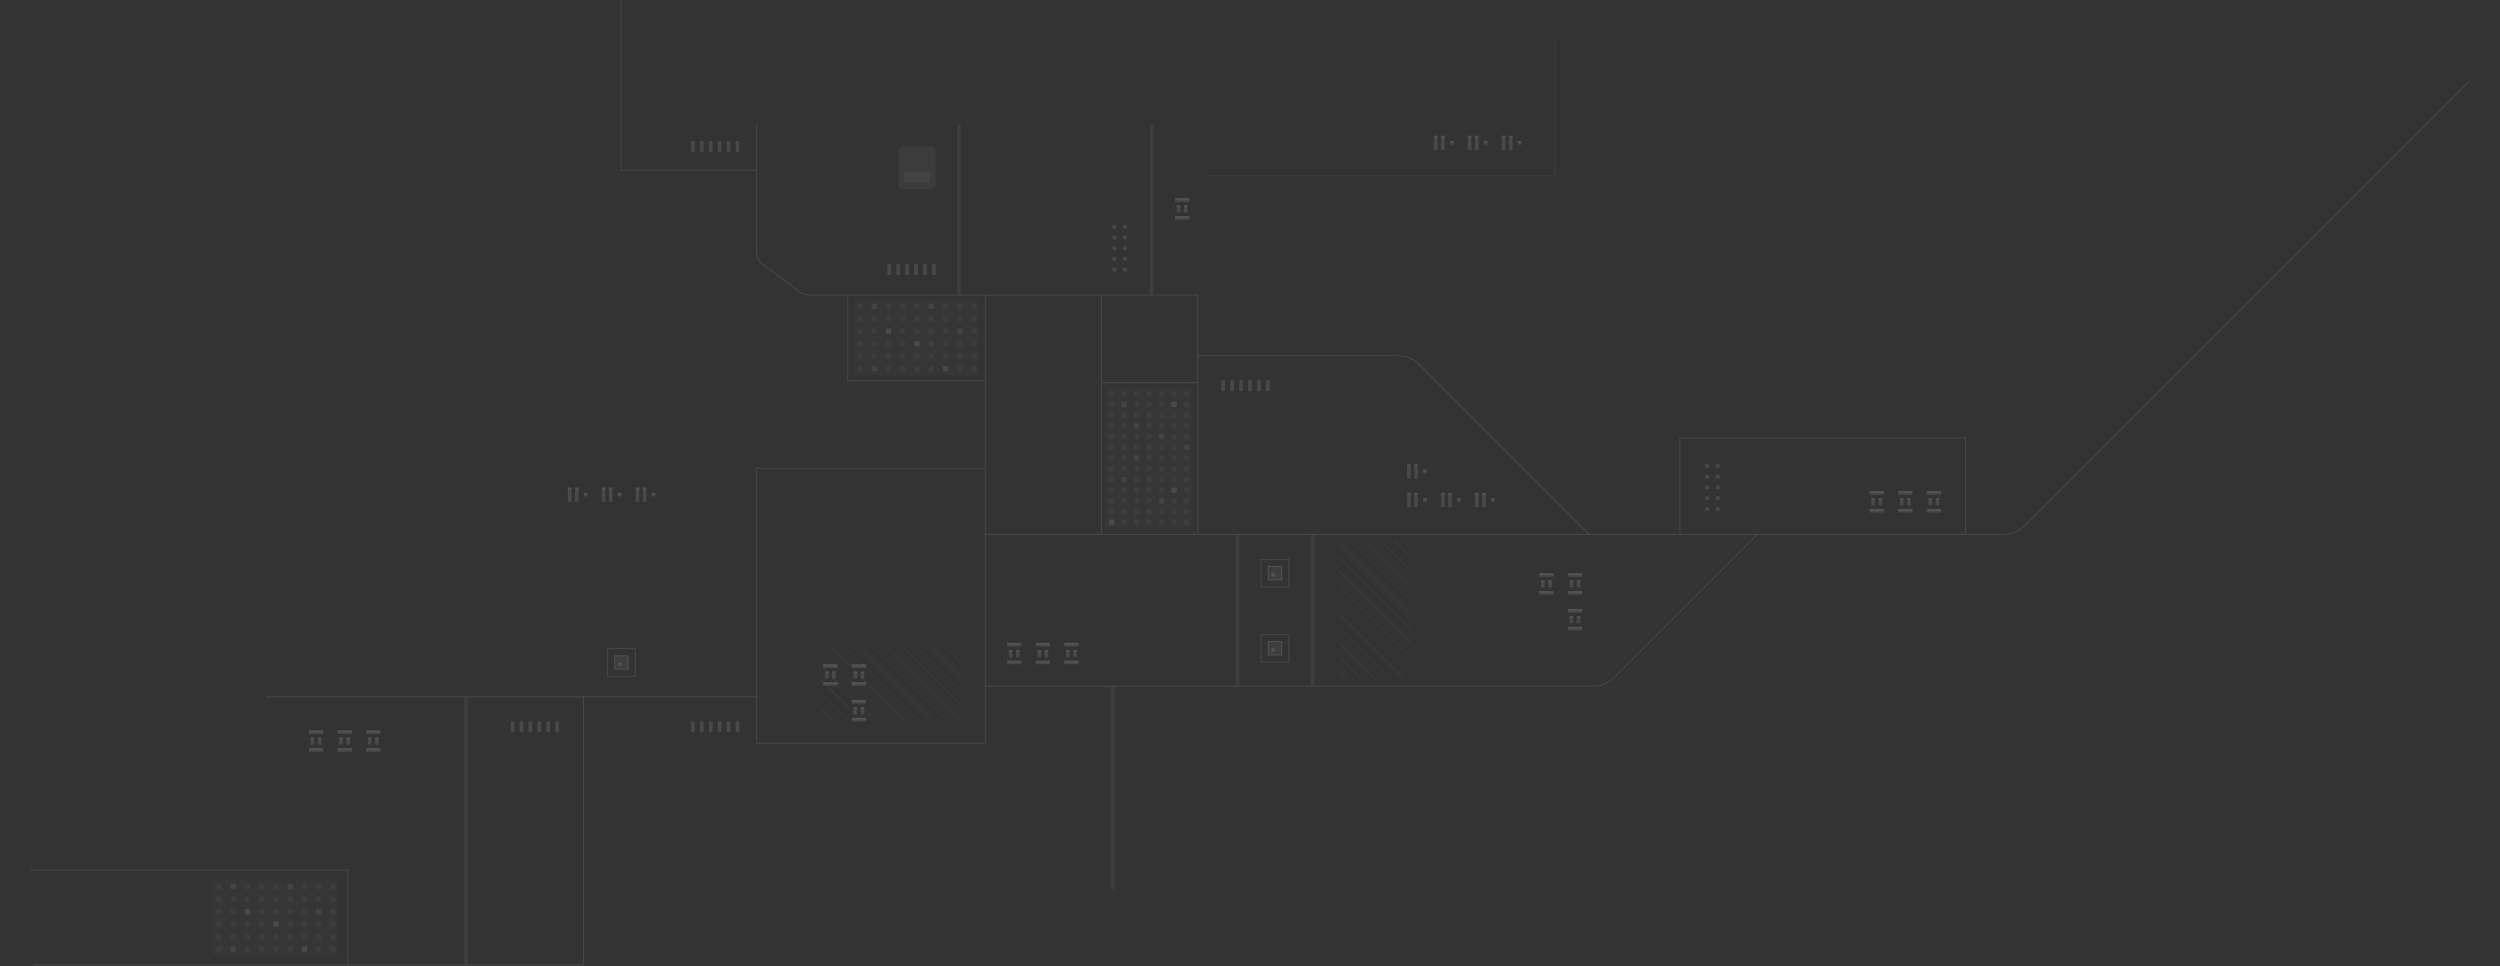 <svg width="1400" height="541" fill="none" xmlns="http://www.w3.org/2000/svg"><rect width="100%" height="100%" fill="#333333" stroke="none"/><g opacity=".7"><rect width="21" height="24" rx="3" transform="matrix(-1 0 0 1 524 82)" fill="#fff" fill-opacity=".06"/><rect width="15" height="6" rx="1.5" transform="matrix(-1 0 0 1 521 96)" fill="#fff" fill-opacity=".06"/><path fill="#fff" fill-opacity=".16" d="M832 276h-2v8h2zM828 276h-2v8h2zM837 279h-2v2h2z"/><path fill="#fff" fill-opacity=".08" d="M837 279h-2v1h2zM832 276h-2v1h2zM828 276h-2v1h2z"/><path fill="#fff" fill-opacity=".16" d="M813 276h-2v8h2zM809 276h-2v8h2zM818 279h-2v2h2z"/><path fill="#fff" fill-opacity=".08" d="M818 279h-2v1h2zM813 276h-2v1h2zM809 276h-2v1h2z"/><path fill="#fff" fill-opacity=".16" d="M794 276h-2v8h2zM790 276h-2v8h2zM799 279h-2v2h2z"/><path fill="#fff" fill-opacity=".08" d="M799 279h-2v1h2zM794 276h-2v1h2zM790 276h-2v1h2z"/><path fill="#fff" fill-opacity=".16" d="M794 260h-2v8h2zM790 260h-2v8h2zM799 263h-2v2h2z"/><path fill="#fff" fill-opacity=".08" d="M799 263h-2v1h2zM794 260h-2v1h2zM790 260h-2v1h2z"/><path fill="#fff" fill-opacity=".16" d="M847 76h-2v8h2zM843 76h-2v8h2zM852 79h-2v2h2z"/><path fill="#fff" fill-opacity=".08" d="M852 79h-2v1h2zM847 76h-2v1h2zM843 76h-2v1h2z"/><path fill="#fff" fill-opacity=".16" d="M362 273h-2v8h2zM358 273h-2v8h2zM367 276h-2v2h2z"/><path fill="#fff" fill-opacity=".08" d="M367 276h-2v1h2zM362 273h-2v1h2zM358 273h-2v1h2z"/><path fill="#fff" fill-opacity=".16" d="M828 76h-2v8h2zM824 76h-2v8h2zM833 79h-2v2h2z"/><path fill="#fff" fill-opacity=".08" d="M833 79h-2v1h2zM828 76h-2v1h2zM824 76h-2v1h2z"/><path fill="#fff" fill-opacity=".16" d="M343 273h-2v8h2zM339 273h-2v8h2zM348 276h-2v2h2z"/><path fill="#fff" fill-opacity=".08" d="M348 276h-2v1h2zM343 273h-2v1h2zM339 273h-2v1h2z"/><path fill="#fff" fill-opacity=".16" d="M809 76h-2v8h2zM805 76h-2v8h2zM814 79h-2v2h2z"/><path fill="#fff" fill-opacity=".08" d="M814 79h-2v1h2zM809 76h-2v1h2zM805 76h-2v1h2z"/><path fill="#fff" fill-opacity=".16" d="M324 273h-2v8h2zM320 273h-2v8h2zM329 276h-2v2h2z"/><path fill="#fff" fill-opacity=".08" d="M329 276h-2v1h2zM324 273h-2v1h2zM320 273h-2v1h2z"/><path fill="#fff" fill-opacity=".16" d="M572 360h-8v2h8z"/><path fill="#fff" fill-opacity=".08" d="M572 360h-8v1h8z"/><path fill="#fff" fill-opacity=".16" d="M572 370h-8v2h8z"/><path fill="#fff" fill-opacity=".08" d="M572 370h-8v1h8z"/><path fill="#fff" fill-opacity=".16" d="M571 364h-2v4h2z"/><path fill="#fff" fill-opacity=".08" d="M571 364h-2v1h2z"/><path fill="#fff" fill-opacity=".16" d="M567 364h-2v4h2z"/><path fill="#fff" fill-opacity=".08" d="M567 364h-2v1h2z"/><path fill="#fff" fill-opacity=".16" d="M1055 275h-8v2h8z"/><path fill="#fff" fill-opacity=".08" d="M1055 275h-8v1h8z"/><path fill="#fff" fill-opacity=".16" d="M1055 285h-8v2h8z"/><path fill="#fff" fill-opacity=".08" d="M1055 285h-8v1h8z"/><path fill="#fff" fill-opacity=".16" d="M1054 279h-2v4h2z"/><path fill="#fff" fill-opacity=".08" d="M1054 279h-2v1h2z"/><path fill="#fff" fill-opacity=".16" d="M1050 279h-2v4h2z"/><path fill="#fff" fill-opacity=".08" d="M1050 279h-2v1h2z"/><path fill="#fff" fill-opacity=".16" d="M181 409h-8v2h8z"/><path fill="#fff" fill-opacity=".08" d="M181 409h-8v1h8z"/><path fill="#fff" fill-opacity=".16" d="M181 419h-8v2h8z"/><path fill="#fff" fill-opacity=".08" d="M181 419h-8v1h8z"/><path fill="#fff" fill-opacity=".16" d="M180 413h-2v4h2z"/><path fill="#fff" fill-opacity=".08" d="M180 413h-2v1h2z"/><path fill="#fff" fill-opacity=".16" d="M176 413h-2v4h2z"/><path fill="#fff" fill-opacity=".08" d="M176 413h-2v1h2z"/><path fill="#fff" fill-opacity=".16" d="M588 360h-8v2h8z"/><path fill="#fff" fill-opacity=".08" d="M588 360h-8v1h8z"/><path fill="#fff" fill-opacity=".16" d="M588 370h-8v2h8z"/><path fill="#fff" fill-opacity=".08" d="M588 370h-8v1h8z"/><path fill="#fff" fill-opacity=".16" d="M587 364h-2v4h2z"/><path fill="#fff" fill-opacity=".08" d="M587 364h-2v1h2z"/><path fill="#fff" fill-opacity=".16" d="M583 364h-2v4h2z"/><path fill="#fff" fill-opacity=".08" d="M583 364h-2v1h2z"/><path fill="#fff" fill-opacity=".16" d="M1071 275h-8v2h8z"/><path fill="#fff" fill-opacity=".08" d="M1071 275h-8v1h8z"/><path fill="#fff" fill-opacity=".16" d="M1071 285h-8v2h8z"/><path fill="#fff" fill-opacity=".08" d="M1071 285h-8v1h8z"/><path fill="#fff" fill-opacity=".16" d="M1070 279h-2v4h2z"/><path fill="#fff" fill-opacity=".08" d="M1070 279h-2v1h2z"/><path fill="#fff" fill-opacity=".16" d="M1066 279h-2v4h2z"/><path fill="#fff" fill-opacity=".08" d="M1066 279h-2v1h2z"/><path fill="#fff" fill-opacity=".16" d="M197 409h-8v2h8z"/><path fill="#fff" fill-opacity=".08" d="M197 409h-8v1h8z"/><path fill="#fff" fill-opacity=".16" d="M197 419h-8v2h8z"/><path fill="#fff" fill-opacity=".08" d="M197 419h-8v1h8z"/><path fill="#fff" fill-opacity=".16" d="M196 413h-2v4h2z"/><path fill="#fff" fill-opacity=".08" d="M196 413h-2v1h2z"/><path fill="#fff" fill-opacity=".16" d="M192 413h-2v4h2z"/><path fill="#fff" fill-opacity=".08" d="M192 413h-2v1h2z"/><path fill="#fff" fill-opacity=".16" d="M604 360h-8v2h8z"/><path fill="#fff" fill-opacity=".08" d="M604 360h-8v1h8z"/><path fill="#fff" fill-opacity=".16" d="M604 370h-8v2h8z"/><path fill="#fff" fill-opacity=".08" d="M604 370h-8v1h8z"/><path fill="#fff" fill-opacity=".16" d="M603 364h-2v4h2z"/><path fill="#fff" fill-opacity=".08" d="M603 364h-2v1h2z"/><path fill="#fff" fill-opacity=".16" d="M599 364h-2v4h2z"/><path fill="#fff" fill-opacity=".08" d="M599 364h-2v1h2z"/><path fill="#fff" fill-opacity=".16" d="M1087 275h-8v2h8z"/><path fill="#fff" fill-opacity=".08" d="M1087 275h-8v1h8z"/><path fill="#fff" fill-opacity=".16" d="M1087 285h-8v2h8z"/><path fill="#fff" fill-opacity=".08" d="M1087 285h-8v1h8z"/><path fill="#fff" fill-opacity=".16" d="M1086 279h-2v4h2z"/><path fill="#fff" fill-opacity=".08" d="M1086 279h-2v1h2z"/><path fill="#fff" fill-opacity=".16" d="M1082 279h-2v4h2z"/><path fill="#fff" fill-opacity=".08" d="M1082 279h-2v1h2z"/><path fill="#fff" fill-opacity=".16" d="M213 409h-8v2h8z"/><path fill="#fff" fill-opacity=".08" d="M213 409h-8v1h8z"/><path fill="#fff" fill-opacity=".16" d="M213 419h-8v2h8z"/><path fill="#fff" fill-opacity=".08" d="M213 419h-8v1h8z"/><path fill="#fff" fill-opacity=".16" d="M212 413h-2v4h2z"/><path fill="#fff" fill-opacity=".08" d="M212 413h-2v1h2z"/><path fill="#fff" fill-opacity=".16" d="M208 413h-2v4h2z"/><path fill="#fff" fill-opacity=".08" d="M208 413h-2v1h2z"/><path fill="#fff" fill-opacity=".16" d="M666 111h-8v2h8z"/><path fill="#fff" fill-opacity=".08" d="M666 111h-8v1h8z"/><path fill="#fff" fill-opacity=".16" d="M666 121h-8v2h8z"/><path fill="#fff" fill-opacity=".08" d="M666 121h-8v1h8z"/><path fill="#fff" fill-opacity=".16" d="M665 115h-2v4h2z"/><path fill="#fff" fill-opacity=".08" d="M665 115h-2v1h2z"/><path fill="#fff" fill-opacity=".16" d="M661 115h-2v4h2z"/><path fill="#fff" fill-opacity=".08" d="M661 115h-2v1h2z"/><path fill="#fff" fill-opacity=".16" d="M886 321h-8v2h8z"/><path fill="#fff" fill-opacity=".08" d="M886 321h-8v1h8z"/><path fill="#fff" fill-opacity=".16" d="M886 331h-8v2h8z"/><path fill="#fff" fill-opacity=".08" d="M886 331h-8v1h8z"/><path fill="#fff" fill-opacity=".16" d="M885 325h-2v4h2z"/><path fill="#fff" fill-opacity=".08" d="M885 325h-2v1h2z"/><path fill="#fff" fill-opacity=".16" d="M881 325h-2v4h2z"/><path fill="#fff" fill-opacity=".08" d="M881 325h-2v1h2z"/><path fill="#fff" fill-opacity=".16" d="M485 372h-8v2h8z"/><path fill="#fff" fill-opacity=".08" d="M485 372h-8v1h8z"/><path fill="#fff" fill-opacity=".16" d="M485 382h-8v2h8z"/><path fill="#fff" fill-opacity=".08" d="M485 382h-8v1h8z"/><path fill="#fff" fill-opacity=".16" d="M484 376h-2v4h2z"/><path fill="#fff" fill-opacity=".08" d="M484 376h-2v1h2z"/><path fill="#fff" fill-opacity=".16" d="M480 376h-2v4h2z"/><path fill="#fff" fill-opacity=".08" d="M480 376h-2v1h2z"/><path fill="#fff" fill-opacity=".16" d="M485 392h-8v2h8z"/><path fill="#fff" fill-opacity=".08" d="M485 392h-8v1h8z"/><path fill="#fff" fill-opacity=".16" d="M485 402h-8v2h8z"/><path fill="#fff" fill-opacity=".08" d="M485 402h-8v1h8z"/><path fill="#fff" fill-opacity=".16" d="M484 396h-2v4h2z"/><path fill="#fff" fill-opacity=".08" d="M484 396h-2v1h2z"/><path fill="#fff" fill-opacity=".16" d="M480 396h-2v4h2z"/><path fill="#fff" fill-opacity=".08" d="M480 396h-2v1h2z"/><path fill="#fff" fill-opacity=".16" d="M469 372h-8v2h8z"/><path fill="#fff" fill-opacity=".08" d="M469 372h-8v1h8z"/><path fill="#fff" fill-opacity=".16" d="M469 382h-8v2h8z"/><path fill="#fff" fill-opacity=".08" d="M469 382h-8v1h8z"/><path fill="#fff" fill-opacity=".16" d="M468 376h-2v4h2z"/><path fill="#fff" fill-opacity=".08" d="M468 376h-2v1h2z"/><path fill="#fff" fill-opacity=".16" d="M464 376h-2v4h2z"/><path fill="#fff" fill-opacity=".08" d="M464 376h-2v1h2z"/><path fill="#fff" fill-opacity=".16" d="M870 321h-8v2h8z"/><path fill="#fff" fill-opacity=".08" d="M870 321h-8v1h8z"/><path fill="#fff" fill-opacity=".16" d="M870 331h-8v2h8z"/><path fill="#fff" fill-opacity=".08" d="M870 331h-8v1h8z"/><path fill="#fff" fill-opacity=".16" d="M869 325h-2v4h2z"/><path fill="#fff" fill-opacity=".08" d="M869 325h-2v1h2z"/><path fill="#fff" fill-opacity=".16" d="M865 325h-2v4h2z"/><path fill="#fff" fill-opacity=".08" d="M865 325h-2v1h2z"/><path fill="#fff" fill-opacity=".16" d="M886 341h-8v2h8z"/><path fill="#fff" fill-opacity=".08" d="M886 341h-8v1h8z"/><path fill="#fff" fill-opacity=".16" d="M886 351h-8v2h8z"/><path fill="#fff" fill-opacity=".08" d="M886 351h-8v1h8z"/><path fill="#fff" fill-opacity=".16" d="M885 345h-2v4h2z"/><path fill="#fff" fill-opacity=".08" d="M885 345h-2v1h2z"/><path fill="#fff" fill-opacity=".16" d="M881 345h-2v4h2z"/><path fill="#fff" fill-opacity=".08" d="M881 345h-2v1h2zM718 359h-8v8h8z"/><path stroke="#fff" stroke-opacity=".16" stroke-width=".5" d="M717.75 359.25h-7.5v7.5h7.5z"/><path fill="#fff" fill-opacity=".16" d="M714 363h-2v2h2z"/><path stroke="#fff" stroke-opacity=".16" stroke-width=".5" d="M721.75 355.25h-15.5v15.5h15.5z"/><path fill="#fff" fill-opacity=".16" d="M631 126h-2v2h2zM625 126h-2v2h2zM631 132h-2v2h2zM625 132h-2v2h2zM631 138h-2v2h2zM625 138h-2v2h2zM631 144h-2v2h2zM625 144h-2v2h2zM631 150h-2v2h2zM625 150h-2v2h2zM714 321h-2v2h2z"/><path stroke="#fff" stroke-opacity=".16" stroke-width=".5" d="M721.75 313.25h-15.5v15.5h15.5z"/><path fill="#fff" fill-opacity=".08" d="M718 317h-8v8h8z"/><path stroke="#fff" stroke-opacity=".16" stroke-width=".5" d="M717.75 317.25h-7.5v7.5h7.5z"/><path fill="#fff" fill-opacity=".16" d="M348 371h-2v2h2z"/><path stroke="#fff" stroke-opacity=".16" stroke-width=".5" d="M355.75 363.25h-15.5v15.5h15.5z"/><path fill="#fff" fill-opacity=".08" d="M352 367h-8v8h8z"/><path stroke="#fff" stroke-opacity=".16" stroke-width=".5" d="M351.75 367.25h-7.5v7.5h7.5z"/><path fill="#fff" fill-opacity=".16" d="M711 213h-2v6h2zM706 213h-2v6h2zM701 213h-2v6h2zM696 213h-2v6h2zM691 213h-2v6h2zM686 213h-2v6h2zM524 148h-2v6h2zM519 148h-2v6h2zM514 148h-2v6h2zM509 148h-2v6h2zM504 148h-2v6h2zM499 148h-2v6h2zM414 404h-2v6h2zM409 404h-2v6h2zM404 404h-2v6h2zM399 404h-2v6h2zM394 404h-2v6h2zM389 404h-2v6h2zM313 404h-2v6h2zM308 404h-2v6h2zM303 404h-2v6h2zM298 404h-2v6h2zM293 404h-2v6h2zM288 404h-2v6h2zM414 79h-2v6h2zM409 79h-2v6h2zM404 79h-2v6h2zM399 79h-2v6h2zM394 79h-2v6h2zM389 79h-2v6h2z"/><path d="M675.75 98.25h195V20" stroke="#fff" stroke-opacity=".06" stroke-width=".5"/><g clip-path="url(#a)" stroke="#fff" stroke-opacity=".1" stroke-width=".3"><path d="M864 386 704 226M856 386 696 226M848 386 688 226M840 386 680 226M832 386 672 226M824 386 664 226M816 386 656 226M808 386 648 226M800 386 640 226M792 386 632 226M784 386 624 226M776 386 616 226M768 386 608 226M760 386 600 226"/></g><g clip-path="url(#b)" stroke="#fff" stroke-opacity=".1" stroke-width=".3"><path d="M613 446 453 286M605 446 445 286M597 446 437 286M589 446 429 286M581 446 421 286M573 446 413 286M565 446 405 286M557 446 397 286M549 446 389 286M541 446 381 286M533 446 373 286M525 446 365 286M517 446 357 286M509 446 349 286"/></g><path d="M552 299.25h566.4c3.91 0 5.87 0 7.71-.442a15.965 15.965 0 0 0 4.62-1.916c1.62-.989 3-2.373 5.77-5.14L1382 46.25" stroke="#fff" stroke-opacity=".16" stroke-width=".5"/><path d="M671 199.25h108.396c3.914 0 5.87 0 7.712.442a15.994 15.994 0 0 1 4.625 1.916c1.614.989 2.998 2.373 5.765 5.14L890 299.25M552 384.25h336.396c3.914 0 5.87 0 7.712-.442a15.994 15.994 0 0 0 4.625-1.916c1.614-.989 2.998-2.373 5.765-5.14L984 299.25M580 165.25h90.75V299M1100.75 299v-53.75h-160V299" stroke="#fff" stroke-opacity=".16" stroke-width=".5"/><path fill="#fff" fill-opacity=".16" d="M963 260h-2v2h2zM957 260h-2v2h2zM963 266h-2v2h2zM957 266h-2v2h2zM963 272h-2v2h2zM957 272h-2v2h2zM963 278h-2v2h2zM957 278h-2v2h2zM963 284h-2v2h2zM957 284h-2v2h2z"/><path d="M149 390.25h177.75V540M17 487.25h177.75V540M326.75 540.25H19M670.5 214.25H617" stroke="#fff" stroke-opacity=".16" stroke-width=".5"/><rect opacity=".02" width="49" height="79" rx=".5" transform="matrix(-1 0 0 1 668 217)" fill="#fff"/><rect opacity=".05" width="3" height="3" rx=".5" transform="matrix(-1 0 0 1 666 219)" fill="#fff"/><rect opacity=".05" width="3" height="3" rx=".5" transform="matrix(-1 0 0 1 666 225)" fill="#fff"/><rect opacity=".05" width="3" height="3" rx=".5" transform="matrix(-1 0 0 1 666 231)" fill="#fff"/><rect opacity=".05" width="3" height="3" rx=".5" transform="matrix(-1 0 0 1 666 237)" fill="#fff"/><rect opacity=".05" width="3" height="3" rx=".5" transform="matrix(-1 0 0 1 666 243)" fill="#fff"/><rect opacity=".1" width="3" height="3" rx=".5" transform="matrix(-1 0 0 1 666 249)" fill="#fff"/><rect opacity=".05" width="3" height="3" rx=".5" transform="matrix(-1 0 0 1 666 255)" fill="#fff"/><rect opacity=".05" width="3" height="3" rx=".5" transform="matrix(-1 0 0 1 666 261)" fill="#fff"/><rect opacity=".05" width="3" height="3" rx=".5" transform="matrix(-1 0 0 1 666 267)" fill="#fff"/><rect opacity=".05" width="3" height="3" rx=".5" transform="matrix(-1 0 0 1 666 273)" fill="#fff"/><rect opacity=".05" width="3" height="3" rx=".5" transform="matrix(-1 0 0 1 666 279)" fill="#fff"/><rect opacity=".05" width="3" height="3" rx=".5" transform="matrix(-1 0 0 1 666 285)" fill="#fff"/><rect opacity=".05" width="3" height="3" rx=".5" transform="matrix(-1 0 0 1 666 291)" fill="#fff"/><rect opacity=".05" width="3" height="3" rx=".5" transform="matrix(-1 0 0 1 659 219)" fill="#fff"/><rect opacity=".15" width="3" height="3" rx=".5" transform="matrix(-1 0 0 1 659 225)" fill="#fff"/><rect opacity=".05" width="3" height="3" rx=".5" transform="matrix(-1 0 0 1 659 231)" fill="#fff"/><rect opacity=".05" width="3" height="3" rx=".5" transform="matrix(-1 0 0 1 659 237)" fill="#fff"/><rect opacity=".05" width="3" height="3" rx=".5" transform="matrix(-1 0 0 1 659 243)" fill="#fff"/><rect opacity=".05" width="3" height="3" rx=".5" transform="matrix(-1 0 0 1 659 249)" fill="#fff"/><rect opacity=".05" width="3" height="3" rx=".5" transform="matrix(-1 0 0 1 659 255)" fill="#fff"/><rect opacity=".05" width="3" height="3" rx=".5" transform="matrix(-1 0 0 1 659 261)" fill="#fff"/><rect opacity=".05" width="3" height="3" rx=".5" transform="matrix(-1 0 0 1 659 267)" fill="#fff"/><rect opacity=".15" width="3" height="3" rx=".5" transform="matrix(-1 0 0 1 659 273)" fill="#fff"/><rect opacity=".05" width="3" height="3" rx=".5" transform="matrix(-1 0 0 1 659 279)" fill="#fff"/><rect opacity=".05" width="3" height="3" rx=".5" transform="matrix(-1 0 0 1 659 285)" fill="#fff"/><rect opacity=".05" width="3" height="3" rx=".5" transform="matrix(-1 0 0 1 659 291)" fill="#fff"/><rect opacity=".05" width="3" height="3" rx=".5" transform="matrix(-1 0 0 1 652 219)" fill="#fff"/><rect opacity=".05" width="3" height="3" rx=".5" transform="matrix(-1 0 0 1 652 225)" fill="#fff"/><rect opacity=".05" width="3" height="3" rx=".5" transform="matrix(-1 0 0 1 652 231)" fill="#fff"/><rect opacity=".05" width="3" height="3" rx=".5" transform="matrix(-1 0 0 1 652 237)" fill="#fff"/><rect opacity=".1" width="3" height="3" rx=".5" transform="matrix(-1 0 0 1 652 243)" fill="#fff"/><rect opacity=".05" width="3" height="3" rx=".5" transform="matrix(-1 0 0 1 652 249)" fill="#fff"/><rect opacity=".05" width="3" height="3" rx=".5" transform="matrix(-1 0 0 1 652 255)" fill="#fff"/><rect opacity=".05" width="3" height="3" rx=".5" transform="matrix(-1 0 0 1 652 261)" fill="#fff"/><rect opacity=".05" width="3" height="3" rx=".5" transform="matrix(-1 0 0 1 652 267)" fill="#fff"/><rect opacity=".05" width="3" height="3" rx=".5" transform="matrix(-1 0 0 1 652 273)" fill="#fff"/><rect opacity=".1" width="3" height="3" rx=".5" transform="matrix(-1 0 0 1 652 279)" fill="#fff"/><rect opacity=".05" width="3" height="3" rx=".5" transform="matrix(-1 0 0 1 652 285)" fill="#fff"/><rect opacity=".05" width="3" height="3" rx=".5" transform="matrix(-1 0 0 1 652 291)" fill="#fff"/><rect opacity=".05" width="3" height="3" rx=".5" transform="matrix(-1 0 0 1 645 219)" fill="#fff"/><rect opacity=".05" width="3" height="3" rx=".5" transform="matrix(-1 0 0 1 645 225)" fill="#fff"/><rect opacity=".05" width="3" height="3" rx=".5" transform="matrix(-1 0 0 1 645 231)" fill="#fff"/><rect opacity=".05" width="3" height="3" rx=".5" transform="matrix(-1 0 0 1 645 237)" fill="#fff"/><rect opacity=".05" width="3" height="3" rx=".5" transform="matrix(-1 0 0 1 645 243)" fill="#fff"/><rect opacity=".05" width="3" height="3" rx=".5" transform="matrix(-1 0 0 1 645 249)" fill="#fff"/><rect opacity=".05" width="3" height="3" rx=".5" transform="matrix(-1 0 0 1 645 255)" fill="#fff"/><rect opacity=".05" width="3" height="3" rx=".5" transform="matrix(-1 0 0 1 645 261)" fill="#fff"/><rect opacity=".05" width="3" height="3" rx=".5" transform="matrix(-1 0 0 1 645 267)" fill="#fff"/><rect opacity=".05" width="3" height="3" rx=".5" transform="matrix(-1 0 0 1 645 273)" fill="#fff"/><rect opacity=".05" width="3" height="3" rx=".5" transform="matrix(-1 0 0 1 645 279)" fill="#fff"/><rect opacity=".05" width="3" height="3" rx=".5" transform="matrix(-1 0 0 1 645 285)" fill="#fff"/><rect opacity=".05" width="3" height="3" rx=".5" transform="matrix(-1 0 0 1 645 291)" fill="#fff"/><rect opacity=".05" width="3" height="3" rx=".5" transform="matrix(-1 0 0 1 638 219)" fill="#fff"/><rect opacity=".05" width="3" height="3" rx=".5" transform="matrix(-1 0 0 1 638 225)" fill="#fff"/><rect opacity=".05" width="3" height="3" rx=".5" transform="matrix(-1 0 0 1 638 231)" fill="#fff"/><rect opacity=".1" width="3" height="3" rx=".5" transform="matrix(-1 0 0 1 638 237)" fill="#fff"/><rect opacity=".05" width="3" height="3" rx=".5" transform="matrix(-1 0 0 1 638 243)" fill="#fff"/><rect opacity=".05" width="3" height="3" rx=".5" transform="matrix(-1 0 0 1 638 249)" fill="#fff"/><rect opacity=".1" width="3" height="3" rx=".5" transform="matrix(-1 0 0 1 638 255)" fill="#fff"/><rect opacity=".05" width="3" height="3" rx=".5" transform="matrix(-1 0 0 1 638 261)" fill="#fff"/><rect opacity=".05" width="3" height="3" rx=".5" transform="matrix(-1 0 0 1 638 267)" fill="#fff"/><rect opacity=".05" width="3" height="3" rx=".5" transform="matrix(-1 0 0 1 638 273)" fill="#fff"/><rect opacity=".05" width="3" height="3" rx=".5" transform="matrix(-1 0 0 1 638 279)" fill="#fff"/><rect opacity=".05" width="3" height="3" rx=".5" transform="matrix(-1 0 0 1 638 285)" fill="#fff"/><rect opacity=".05" width="3" height="3" rx=".5" transform="matrix(-1 0 0 1 638 291)" fill="#fff"/><rect opacity=".05" width="3" height="3" rx=".5" transform="matrix(-1 0 0 1 631 219)" fill="#fff"/><rect opacity=".1" width="3" height="3" rx=".5" transform="matrix(-1 0 0 1 631 225)" fill="#fff"/><rect opacity=".05" width="3" height="3" rx=".5" transform="matrix(-1 0 0 1 631 231)" fill="#fff"/><rect opacity=".05" width="3" height="3" rx=".5" transform="matrix(-1 0 0 1 631 237)" fill="#fff"/><rect opacity=".05" width="3" height="3" rx=".5" transform="matrix(-1 0 0 1 631 243)" fill="#fff"/><rect opacity=".05" width="3" height="3" rx=".5" transform="matrix(-1 0 0 1 631 249)" fill="#fff"/><rect opacity=".05" width="3" height="3" rx=".5" transform="matrix(-1 0 0 1 631 255)" fill="#fff"/><rect opacity=".05" width="3" height="3" rx=".5" transform="matrix(-1 0 0 1 631 261)" fill="#fff"/><rect opacity=".1" width="3" height="3" rx=".5" transform="matrix(-1 0 0 1 631 267)" fill="#fff"/><rect opacity=".05" width="3" height="3" rx=".5" transform="matrix(-1 0 0 1 631 273)" fill="#fff"/><rect opacity=".05" width="3" height="3" rx=".5" transform="matrix(-1 0 0 1 631 279)" fill="#fff"/><rect opacity=".05" width="3" height="3" rx=".5" transform="matrix(-1 0 0 1 631 285)" fill="#fff"/><rect opacity=".05" width="3" height="3" rx=".5" transform="matrix(-1 0 0 1 631 291)" fill="#fff"/><rect opacity=".05" width="3" height="3" rx=".5" transform="matrix(-1 0 0 1 624 219)" fill="#fff"/><rect opacity=".05" width="3" height="3" rx=".5" transform="matrix(-1 0 0 1 624 225)" fill="#fff"/><rect opacity=".05" width="3" height="3" rx=".5" transform="matrix(-1 0 0 1 624 231)" fill="#fff"/><rect opacity=".05" width="3" height="3" rx=".5" transform="matrix(-1 0 0 1 624 237)" fill="#fff"/><rect opacity=".05" width="3" height="3" rx=".5" transform="matrix(-1 0 0 1 624 243)" fill="#fff"/><rect opacity=".05" width="3" height="3" rx=".5" transform="matrix(-1 0 0 1 624 249)" fill="#fff"/><rect opacity=".05" width="3" height="3" rx=".5" transform="matrix(-1 0 0 1 624 255)" fill="#fff"/><rect opacity=".05" width="3" height="3" rx=".5" transform="matrix(-1 0 0 1 624 261)" fill="#fff"/><rect opacity=".05" width="3" height="3" rx=".5" transform="matrix(-1 0 0 1 624 267)" fill="#fff"/><rect opacity=".05" width="3" height="3" rx=".5" transform="matrix(-1 0 0 1 624 273)" fill="#fff"/><rect opacity=".05" width="3" height="3" rx=".5" transform="matrix(-1 0 0 1 624 279)" fill="#fff"/><rect opacity=".05" width="3" height="3" rx=".5" transform="matrix(-1 0 0 1 624 285)" fill="#fff"/><rect opacity=".15" width="3" height="3" rx=".5" transform="matrix(-1 0 0 1 624 291)" fill="#fff"/><path d="M616.75 165.5V299M423.75 262.25h128V213.5M326.75 390.25h97V261.5M551.75 263v153.25h-128V390" stroke="#fff" stroke-opacity=".16" stroke-width=".5"/><path d="M537 70v95M645 70v95M735 299.5V384M693 299.5V384M261 390.5V540M623 384.5V498" stroke="#fff" stroke-opacity=".08" stroke-width="2"/><path d="M580 165.25H455.622c-1.97 0-2.955 0-3.902-.184a10.036 10.036 0 0 1-2.426-.805c-.869-.419-1.658-1.008-3.238-2.186l-17.159-12.798c-1.887-1.408-2.83-2.112-3.511-3.005a8 8 0 0 1-1.327-2.645c-.309-1.079-.309-2.257-.309-4.611V70" stroke="#fff" stroke-opacity=".16" stroke-width=".5"/><path d="M424 95.25h-76.25V0M474.75 165.25v48h77v-48" stroke="#fff" stroke-opacity=".16" stroke-width=".5"/><rect opacity=".02" width="70" height="42" rx=".5" transform="matrix(-1 0 0 1 548 168)" fill="#fff"/><rect opacity=".05" width="3" height="3" rx=".5" transform="matrix(-1 0 0 1 547 170)" fill="#fff"/><rect opacity=".05" width="3" height="3" rx=".5" transform="matrix(-1 0 0 1 547 177)" fill="#fff"/><rect opacity=".05" width="3" height="3" rx=".5" transform="matrix(-1 0 0 1 547 184)" fill="#fff"/><rect opacity=".05" width="3" height="3" rx=".5" transform="matrix(-1 0 0 1 547 191)" fill="#fff"/><rect opacity=".05" width="3" height="3" rx=".5" transform="matrix(-1 0 0 1 547 198)" fill="#fff"/><rect opacity=".05" width="3" height="3" rx=".5" transform="matrix(-1 0 0 1 547 205)" fill="#fff"/><rect opacity=".05" width="3" height="3" rx=".5" transform="matrix(-1 0 0 1 539 170)" fill="#fff"/><rect opacity=".05" width="3" height="3" rx=".5" transform="matrix(-1 0 0 1 539 177)" fill="#fff"/><rect opacity=".1" width="3" height="3" rx=".5" transform="matrix(-1 0 0 1 539 184)" fill="#fff"/><rect opacity=".05" width="3" height="3" rx=".5" transform="matrix(-1 0 0 1 539 191)" fill="#fff"/><rect opacity=".05" width="3" height="3" rx=".5" transform="matrix(-1 0 0 1 539 198)" fill="#fff"/><rect opacity=".05" width="3" height="3" rx=".5" transform="matrix(-1 0 0 1 539 205)" fill="#fff"/><rect opacity=".05" width="3" height="3" rx=".5" transform="matrix(-1 0 0 1 531 170)" fill="#fff"/><rect opacity=".05" width="3" height="3" rx=".5" transform="matrix(-1 0 0 1 531 177)" fill="#fff"/><rect opacity=".05" width="3" height="3" rx=".5" transform="matrix(-1 0 0 1 531 184)" fill="#fff"/><rect opacity=".05" width="3" height="3" rx=".5" transform="matrix(-1 0 0 1 531 191)" fill="#fff"/><rect opacity=".05" width="3" height="3" rx=".5" transform="matrix(-1 0 0 1 531 198)" fill="#fff"/><rect opacity=".15" width="3" height="3" rx=".5" transform="matrix(-1 0 0 1 531 205)" fill="#fff"/><rect opacity=".1" width="3" height="3" rx=".5" transform="matrix(-1 0 0 1 523 170)" fill="#fff"/><rect opacity=".05" width="3" height="3" rx=".5" transform="matrix(-1 0 0 1 523 177)" fill="#fff"/><rect opacity=".05" width="3" height="3" rx=".5" transform="matrix(-1 0 0 1 523 184)" fill="#fff"/><rect opacity=".05" width="3" height="3" rx=".5" transform="matrix(-1 0 0 1 523 191)" fill="#fff"/><rect opacity=".05" width="3" height="3" rx=".5" transform="matrix(-1 0 0 1 523 198)" fill="#fff"/><rect opacity=".05" width="3" height="3" rx=".5" transform="matrix(-1 0 0 1 523 205)" fill="#fff"/><rect opacity=".05" width="3" height="3" rx=".5" transform="matrix(-1 0 0 1 515 170)" fill="#fff"/><rect opacity=".05" width="3" height="3" rx=".5" transform="matrix(-1 0 0 1 515 177)" fill="#fff"/><rect opacity=".05" width="3" height="3" rx=".5" transform="matrix(-1 0 0 1 515 184)" fill="#fff"/><rect opacity=".15" width="3" height="3" rx=".5" transform="matrix(-1 0 0 1 515 191)" fill="#fff"/><rect opacity=".05" width="3" height="3" rx=".5" transform="matrix(-1 0 0 1 515 198)" fill="#fff"/><rect opacity=".05" width="3" height="3" rx=".5" transform="matrix(-1 0 0 1 515 205)" fill="#fff"/><rect opacity=".05" width="3" height="3" rx=".5" transform="matrix(-1 0 0 1 507 170)" fill="#fff"/><rect opacity=".05" width="3" height="3" rx=".5" transform="matrix(-1 0 0 1 507 177)" fill="#fff"/><rect opacity=".05" width="3" height="3" rx=".5" transform="matrix(-1 0 0 1 507 184)" fill="#fff"/><rect opacity=".05" width="3" height="3" rx=".5" transform="matrix(-1 0 0 1 507 191)" fill="#fff"/><rect opacity=".05" width="3" height="3" rx=".5" transform="matrix(-1 0 0 1 507 198)" fill="#fff"/><rect opacity=".05" width="3" height="3" rx=".5" transform="matrix(-1 0 0 1 507 205)" fill="#fff"/><rect opacity=".05" width="3" height="3" rx=".5" transform="matrix(-1 0 0 1 499 170)" fill="#fff"/><rect opacity=".05" width="3" height="3" rx=".5" transform="matrix(-1 0 0 1 499 177)" fill="#fff"/><rect opacity=".15" width="3" height="3" rx=".5" transform="matrix(-1 0 0 1 499 184)" fill="#fff"/><rect opacity=".05" width="3" height="3" rx=".5" transform="matrix(-1 0 0 1 499 191)" fill="#fff"/><rect opacity=".05" width="3" height="3" rx=".5" transform="matrix(-1 0 0 1 499 198)" fill="#fff"/><rect opacity=".05" width="3" height="3" rx=".5" transform="matrix(-1 0 0 1 499 205)" fill="#fff"/><rect opacity=".1" width="3" height="3" rx=".5" transform="matrix(-1 0 0 1 491 170)" fill="#fff"/><rect opacity=".05" width="3" height="3" rx=".5" transform="matrix(-1 0 0 1 491 177)" fill="#fff"/><rect opacity=".05" width="3" height="3" rx=".5" transform="matrix(-1 0 0 1 491 184)" fill="#fff"/><rect opacity=".05" width="3" height="3" rx=".5" transform="matrix(-1 0 0 1 491 191)" fill="#fff"/><rect opacity=".05" width="3" height="3" rx=".5" transform="matrix(-1 0 0 1 491 198)" fill="#fff"/><rect opacity=".1" width="3" height="3" rx=".5" transform="matrix(-1 0 0 1 491 205)" fill="#fff"/><rect opacity=".05" width="3" height="3" rx=".5" transform="matrix(-1 0 0 1 483 170)" fill="#fff"/><rect opacity=".05" width="3" height="3" rx=".5" transform="matrix(-1 0 0 1 483 177)" fill="#fff"/><rect opacity=".05" width="3" height="3" rx=".5" transform="matrix(-1 0 0 1 483 184)" fill="#fff"/><rect opacity=".05" width="3" height="3" rx=".5" transform="matrix(-1 0 0 1 483 191)" fill="#fff"/><rect opacity=".05" width="3" height="3" rx=".5" transform="matrix(-1 0 0 1 483 198)" fill="#fff"/><rect opacity=".05" width="3" height="3" rx=".5" transform="matrix(-1 0 0 1 483 205)" fill="#fff"/><rect opacity=".02" width="70" height="42" rx=".5" transform="matrix(-1 0 0 1 189 493)" fill="#fff"/><rect opacity=".05" width="3" height="3" rx=".5" transform="matrix(-1 0 0 1 188 495)" fill="#fff"/><rect opacity=".05" width="3" height="3" rx=".5" transform="matrix(-1 0 0 1 188 502)" fill="#fff"/><rect opacity=".05" width="3" height="3" rx=".5" transform="matrix(-1 0 0 1 188 509)" fill="#fff"/><rect opacity=".05" width="3" height="3" rx=".5" transform="matrix(-1 0 0 1 188 516)" fill="#fff"/><rect opacity=".05" width="3" height="3" rx=".5" transform="matrix(-1 0 0 1 188 523)" fill="#fff"/><rect opacity=".05" width="3" height="3" rx=".5" transform="matrix(-1 0 0 1 188 530)" fill="#fff"/><rect opacity=".05" width="3" height="3" rx=".5" transform="matrix(-1 0 0 1 180 495)" fill="#fff"/><rect opacity=".05" width="3" height="3" rx=".5" transform="matrix(-1 0 0 1 180 502)" fill="#fff"/><rect opacity=".1" width="3" height="3" rx=".5" transform="matrix(-1 0 0 1 180 509)" fill="#fff"/><rect opacity=".05" width="3" height="3" rx=".5" transform="matrix(-1 0 0 1 180 516)" fill="#fff"/><rect opacity=".05" width="3" height="3" rx=".5" transform="matrix(-1 0 0 1 180 523)" fill="#fff"/><rect opacity=".05" width="3" height="3" rx=".5" transform="matrix(-1 0 0 1 180 530)" fill="#fff"/><rect opacity=".05" width="3" height="3" rx=".5" transform="matrix(-1 0 0 1 172 495)" fill="#fff"/><rect opacity=".05" width="3" height="3" rx=".5" transform="matrix(-1 0 0 1 172 502)" fill="#fff"/><rect opacity=".05" width="3" height="3" rx=".5" transform="matrix(-1 0 0 1 172 509)" fill="#fff"/><rect opacity=".05" width="3" height="3" rx=".5" transform="matrix(-1 0 0 1 172 516)" fill="#fff"/><rect opacity=".05" width="3" height="3" rx=".5" transform="matrix(-1 0 0 1 172 523)" fill="#fff"/><rect opacity=".15" width="3" height="3" rx=".5" transform="matrix(-1 0 0 1 172 530)" fill="#fff"/><rect opacity=".1" width="3" height="3" rx=".5" transform="matrix(-1 0 0 1 164 495)" fill="#fff"/><rect opacity=".05" width="3" height="3" rx=".5" transform="matrix(-1 0 0 1 164 502)" fill="#fff"/><rect opacity=".05" width="3" height="3" rx=".5" transform="matrix(-1 0 0 1 164 509)" fill="#fff"/><rect opacity=".05" width="3" height="3" rx=".5" transform="matrix(-1 0 0 1 164 516)" fill="#fff"/><rect opacity=".05" width="3" height="3" rx=".5" transform="matrix(-1 0 0 1 164 523)" fill="#fff"/><rect opacity=".05" width="3" height="3" rx=".5" transform="matrix(-1 0 0 1 164 530)" fill="#fff"/><rect opacity=".05" width="3" height="3" rx=".5" transform="matrix(-1 0 0 1 156 495)" fill="#fff"/><rect opacity=".05" width="3" height="3" rx=".5" transform="matrix(-1 0 0 1 156 502)" fill="#fff"/><rect opacity=".05" width="3" height="3" rx=".5" transform="matrix(-1 0 0 1 156 509)" fill="#fff"/><rect opacity=".15" width="3" height="3" rx=".5" transform="matrix(-1 0 0 1 156 516)" fill="#fff"/><rect opacity=".05" width="3" height="3" rx=".5" transform="matrix(-1 0 0 1 156 523)" fill="#fff"/><rect opacity=".05" width="3" height="3" rx=".5" transform="matrix(-1 0 0 1 156 530)" fill="#fff"/><rect opacity=".05" width="3" height="3" rx=".5" transform="matrix(-1 0 0 1 148 495)" fill="#fff"/><rect opacity=".05" width="3" height="3" rx=".5" transform="matrix(-1 0 0 1 148 502)" fill="#fff"/><rect opacity=".05" width="3" height="3" rx=".5" transform="matrix(-1 0 0 1 148 509)" fill="#fff"/><rect opacity=".05" width="3" height="3" rx=".5" transform="matrix(-1 0 0 1 148 516)" fill="#fff"/><rect opacity=".05" width="3" height="3" rx=".5" transform="matrix(-1 0 0 1 148 523)" fill="#fff"/><rect opacity=".05" width="3" height="3" rx=".5" transform="matrix(-1 0 0 1 148 530)" fill="#fff"/><rect opacity=".05" width="3" height="3" rx=".5" transform="matrix(-1 0 0 1 140 495)" fill="#fff"/><rect opacity=".05" width="3" height="3" rx=".5" transform="matrix(-1 0 0 1 140 502)" fill="#fff"/><rect opacity=".15" width="3" height="3" rx=".5" transform="matrix(-1 0 0 1 140 509)" fill="#fff"/><rect opacity=".05" width="3" height="3" rx=".5" transform="matrix(-1 0 0 1 140 516)" fill="#fff"/><rect opacity=".05" width="3" height="3" rx=".5" transform="matrix(-1 0 0 1 140 523)" fill="#fff"/><rect opacity=".05" width="3" height="3" rx=".5" transform="matrix(-1 0 0 1 140 530)" fill="#fff"/><rect opacity=".1" width="3" height="3" rx=".5" transform="matrix(-1 0 0 1 132 495)" fill="#fff"/><rect opacity=".05" width="3" height="3" rx=".5" transform="matrix(-1 0 0 1 132 502)" fill="#fff"/><rect opacity=".05" width="3" height="3" rx=".5" transform="matrix(-1 0 0 1 132 509)" fill="#fff"/><rect opacity=".05" width="3" height="3" rx=".5" transform="matrix(-1 0 0 1 132 516)" fill="#fff"/><rect opacity=".05" width="3" height="3" rx=".5" transform="matrix(-1 0 0 1 132 523)" fill="#fff"/><rect opacity=".1" width="3" height="3" rx=".5" transform="matrix(-1 0 0 1 132 530)" fill="#fff"/><rect opacity=".05" width="3" height="3" rx=".5" transform="matrix(-1 0 0 1 124 495)" fill="#fff"/><rect opacity=".05" width="3" height="3" rx=".5" transform="matrix(-1 0 0 1 124 502)" fill="#fff"/><rect opacity=".05" width="3" height="3" rx=".5" transform="matrix(-1 0 0 1 124 509)" fill="#fff"/><rect opacity=".05" width="3" height="3" rx=".5" transform="matrix(-1 0 0 1 124 516)" fill="#fff"/><rect opacity=".05" width="3" height="3" rx=".5" transform="matrix(-1 0 0 1 124 523)" fill="#fff"/><rect opacity=".05" width="3" height="3" rx=".5" transform="matrix(-1 0 0 1 124 530)" fill="#fff"/></g><defs><clipPath id="a"><path fill="#fff" transform="matrix(-1 0 0 1 790 303)" d="M0 0h40v77H0z"/></clipPath><clipPath id="b"><path fill="#fff" transform="matrix(-1 0 0 1 539 363)" d="M0 0h80v40H0z"/></clipPath></defs></svg>